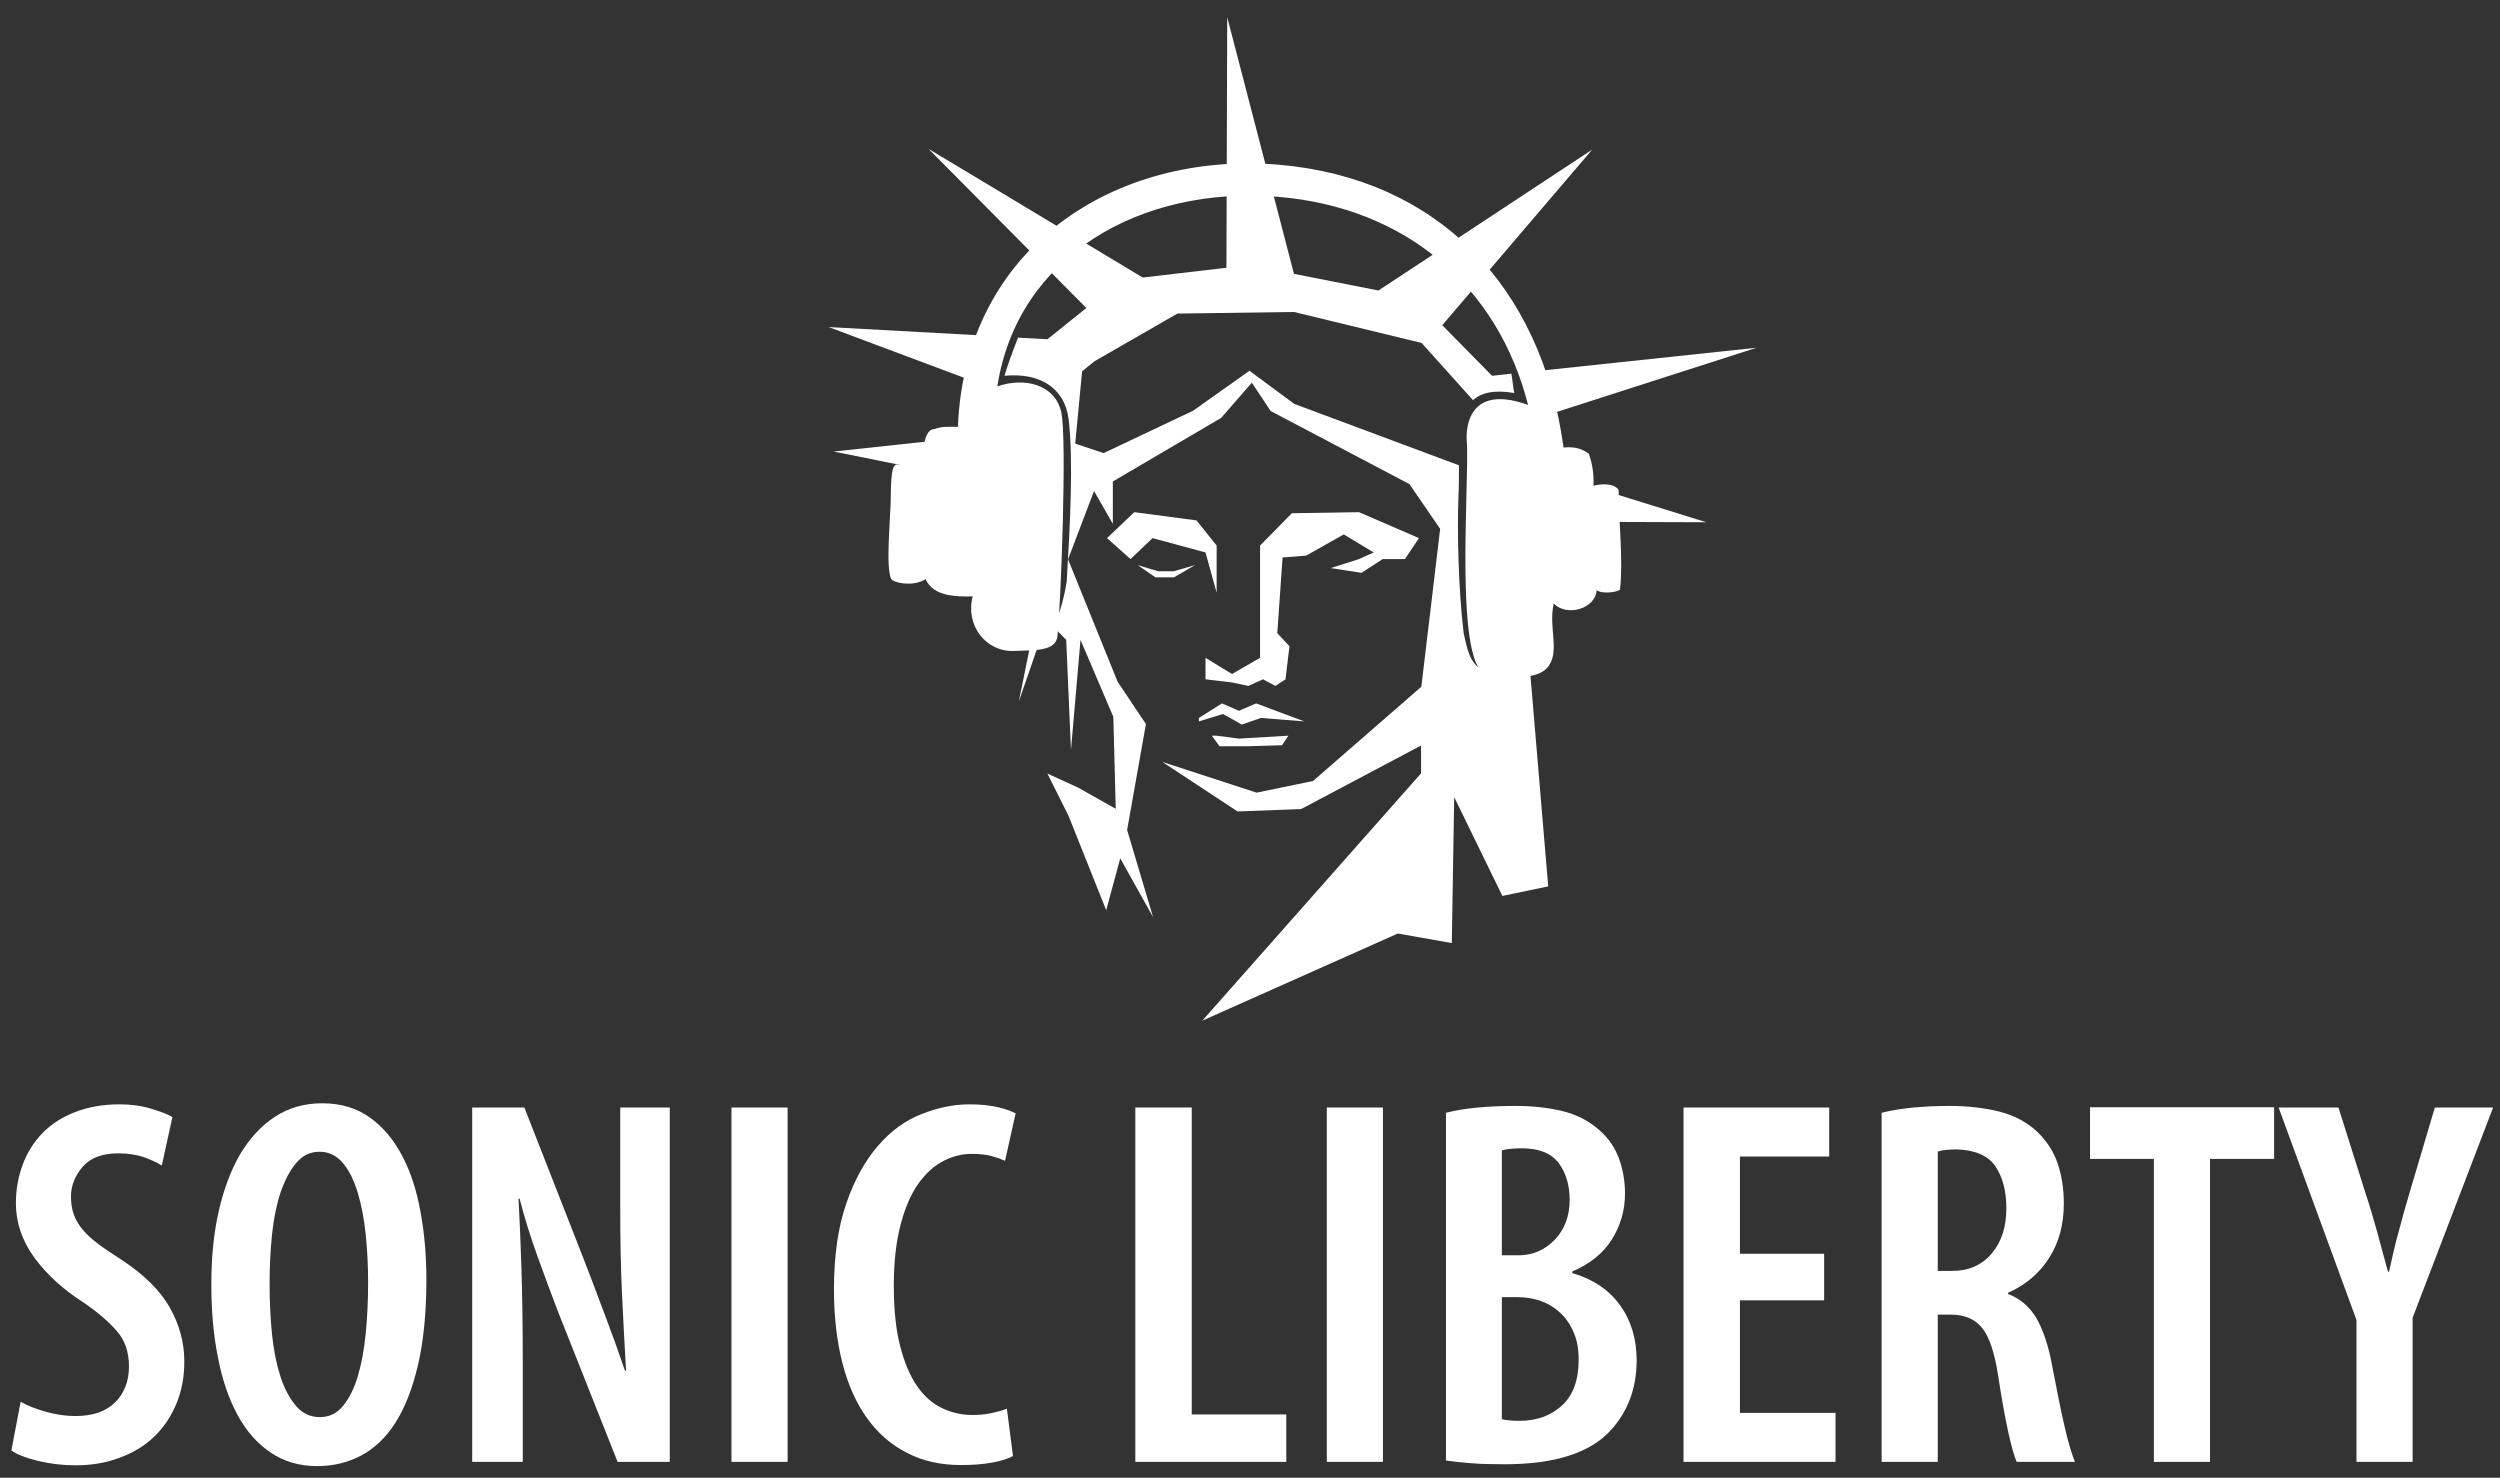 <?xml version="1.0" encoding="utf-8"?>
<!-- Generator: Adobe Illustrator 19.1.0, SVG Export Plug-In . SVG Version: 6.00 Build 0)  -->
<svg version="1.1" id="Ebene_1" xmlns="http://www.w3.org/2000/svg" xmlns:xlink="http://www.w3.org/1999/xlink" x="0px" y="0px"
	 viewBox="0 0 944 558" style="enable-background:new 0 0 944 558;" xml:space="preserve">
<rect x="0" y="0" width="944" height="558" fill="#333333" stroke="none"/>
<style type="text/css">
	.st0{fill:#FFFFFF;}
	.st1{fill-rule:evenodd;clip-rule:evenodd;fill:#FFFFFF;}
</style>
<g>
	<path class="st0" d="M390.8,243.7c-0.6-0.1-1.2-0.3-1.7-0.4l-4.4,21.6l7.3-21.1C391.7,243.8,391.3,243.8,390.8,243.7z"/>
	<polygon class="st0" points="502.5,214.5 514.1,216.3 522.1,211.1 530.5,211.1 535.8,203.2 513.2,193.4 487.8,193.8 475.8,206 
		475.8,248.4 465.2,254.5 455.2,248.4 455.2,256.5 465.2,257.7 471.4,259 476.9,256.5 481.6,259 485.4,256.5 486.9,244 482.3,239.1 
		484.3,210.5 493.2,209.8 507.4,201.8 518.7,208.6 513.2,211.1 	"/>
	<path class="st0" d="M372.4,164.3l-57.6,6.2l57.5,11.6C372.3,176.2,372.4,170.2,372.4,164.3z"/>
	<path class="st0" d="M312.9,123.5l59.8,22.4c0.1-5.3,0.1-10.5,0.1-15.8c0-0.1,0.1-1.8,0.3-3.3L312.9,123.5z"/>
	<polygon class="st0" points="443.3,218 451.2,213.4 443.2,215.7 437.3,215.7 429.6,213.4 436.3,218 	"/>
	<polygon class="st0" points="428.3,193.4 418,203.2 426.9,211.1 435.2,203.2 455.2,208.6 459.4,223.8 459.4,206 451.8,196.5 	"/>
	<polygon class="st0" points="474.3,265.6 467.8,268.4 461.4,265.6 452.7,271.1 452.7,272.4 461.8,269.6 468.9,273.6 476.1,271.1 
		492.5,272.4 	"/>
	<polygon class="st0" points="459.4,277.8 457.6,277.8 460.5,281.8 470.5,281.8 484.1,281.4 486.5,277.8 467.8,278.9 	"/>
	<path class="st1" d="M611.2,185c-2.1-3.1-8-2-9.5-1.6c0.2-5-0.6-8.7-1.7-12c-2.3-1.8-5.3-2.9-9.6-2.4
		c-8.4-61.4-48-101.7-107.5-106.8c-61.8-5.2-118.5,31.2-121.2,99c-3.2-0.1-6.5-0.2-8.7,0.8c-4.2-0.2-4.6,8.6-4.9,14.3
		c-1.7-1.6-6.3-0.6-9.2-0.9c-2.9-0.6-2.4,9.9-2.6,14.9c-0.3,5-0.5,9.8-0.7,14c-0.2,4.9-0.4,14.4,1.6,14.9c1.6,1,7.8,2.3,12.3-0.5
		c3,6.7,11.9,6.6,17.8,6.5c-2.9,10.9,5,21,15.5,20.6c8.3-0.3,15.9,0.1,16.5-5.6c1.2-10.8,3.7-74.9,1.4-84.7
		c-2.4-10.3-13.8-13.2-24.1-9.6c7.6-49.3,54.2-75.8,105.8-71.6c48.8,4,83.3,34.2,94.6,78.6c-25.8-9.3-23.2,14.1-23.1,14.3
		c0.9,16.6-5,86.4,8.1,87.9c6.6,0.8,17.8,1.7,22-2.7c5.5-5.8,0.5-15.3,2.7-24.5c4.9,5.1,15.8,2,16.2-5.1c1.6,1.5,7.2,1,8.8-0.1
		C613,211.6,611.2,197.3,611.2,185z"/>
	<g>
		<path class="st0" d="M577.7,140.4c0.8,1,1.6,1.9,2.5,1.7c0.4,5.2,1.5,10.1,2.8,15l80.3-25.8L577.7,140.4z"/>
		<path class="st0" d="M586.7,197l57.6,0.2l-57-17.7C587.5,185.4,587,191.3,586.7,197z"/>
		<path class="st0" d="M575,254c-4.5,0.7-9.1,0.6-11.5-0.4c-1.4-0.6-2.7-0.8-4-0.8c0,0-0.1,0-0.1,0c-4.5-2.7-5.4-7.8-6.7-13.6
			c-2-16.2-2.5-38.4-2-51.4c0.2-4.1,0.2-8.2,0.2-12.1l-62.2-23.2L471.8,140l-21.3,15.1l-33.8,16l-10.7-3.6l2.6-27.3l4.7-3.8l31.3-18
			l44-0.6l48.2,11.7l19.4,21.6c3.1-2.8,7.9-4,15.6-2.7c-0.4-1.5-0.7-5.1-1.1-7.3l-7.3,0.8l-18.8-19.1l56.6-66.3l-80.7,53.2
			l-31.9-6.3L463.4,6.5l-0.3,94.6l-31.6,3.7l-80.9-48.6l59.6,60.1l-14.7,11.8l-11.1-0.6c-1.6,4.1-4.1,10.8-5.1,14.4
			c13.2-1.3,22.7,4.5,24.2,16.3c1.9,15.5,0.5,41.2-0.7,61.2c-0.9,6-2.5,11.8-4.9,17.4l4.7,4.8l1.8,41.6l3.6-41.6l12.4,29.1l0.9,34.7
			l-14.2-8l-11.6-5.3l8,16l14.2,35.6l5.3-19.6l12.4,22.2l-9.8-32.9l7.1-40l-10.7-16l-18.7-46.2l9.8-25.8l7.1,12.4v-16l40.9-24
			l11.6-13.3l7.1,10.7l52.4,27.6l11.6,16.9l-7.1,59.6l-40.9,35.6l-21.3,4.4l-35.6-11.6l28.4,18.7l24-0.9l45.3-24V292L454,385.4
			l73.8-32.9l20.4,3.6l0.9-55.1l18.2,37.3l17.3-3.6l-6.9-81.9C576.9,253.2,575.9,253.6,575,254z"/>
	</g>
</g>
<g>
	<path class="st0" d="M7.8,529.3c2.5,1.5,5.7,2.7,9.6,3.8c3.9,1.1,7.6,1.6,11,1.6c6.6,0,11.6-1.7,15.1-5.2c3.4-3.4,5.2-7.9,5.2-13.5
		c0-5.4-1.5-9.9-4.6-13.4c-3-3.5-7.3-7.2-12.9-11c-7.5-4.8-13.6-10.4-18.3-16.8C8.3,468.4,6,461.6,6,454.3c0-5.2,0.9-10,2.6-14.6
		c1.7-4.6,4.2-8.5,7.5-11.9c3.3-3.4,7.4-6,12.3-7.9c4.9-1.9,10.5-2.9,16.7-2.9c4.2,0,8.2,0.5,11.8,1.6c3.6,1.1,6.4,2.1,8.2,3.2
		l-4,18.3c-1.9-1.2-4.2-2.2-6.9-3.2c-2.8-0.9-6-1.4-9.5-1.4c-6.1,0-10.6,1.7-13.5,5.1c-2.9,3.4-4.4,7.1-4.4,11.2
		c0,2.6,0.4,5,1.1,6.9c0.7,2,1.9,3.9,3.4,5.7c1.5,1.8,3.5,3.6,5.9,5.4c2.4,1.8,5.3,3.7,8.7,5.9c8.5,5.6,14.5,11.5,18.2,18
		c3.6,6.4,5.5,13.2,5.5,20.3c0,6-1,11.4-3.1,16.3c-2.1,4.9-4.9,9-8.5,12.4c-3.6,3.4-8,6-13,7.8c-5,1.9-10.5,2.8-16.5,2.8
		c-5,0-9.8-0.6-14.3-1.7c-4.5-1.1-7.8-2.4-9.9-3.9L7.8,529.3z"/>
	<path class="st0" d="M119.7,553.6c-6.6,0-12.4-1.7-17.5-5.1c-5-3.4-9.2-8.1-12.5-14.2c-3.3-6.1-5.8-13.3-7.4-21.7
		c-1.7-8.4-2.5-17.6-2.5-27.7c0-10.1,0.9-19.3,2.8-27.6c1.9-8.3,4.6-15.5,8.1-21.5c3.6-6,7.9-10.7,13.1-14.1
		c5.2-3.4,11.1-5.1,17.9-5.1c7,0,13,1.8,18,5.4c5,3.6,9,8.4,12.2,14.5c3.2,6.1,5.5,13.2,6.9,21.2c1.5,8.1,2.2,16.6,2.2,25.6
		c0,12.6-1.1,23.3-3.2,32.3c-2.1,8.9-5,16.2-8.6,21.8c-3.6,5.6-8,9.7-13,12.3c-5,2.6-10.5,3.9-16.3,3.9H119.7z M120.9,535.1
		c3.4,0,6.3-1.4,8.6-4.2c2.3-2.8,4.2-6.5,5.6-11.2c1.4-4.7,2.4-10.1,3-16.2c0.6-6.1,0.9-12.5,0.9-19.3c0-6.1-0.3-12.1-0.9-18
		c-0.6-5.9-1.6-11.1-3-15.8c-1.4-4.6-3.2-8.4-5.6-11.2c-2.3-2.8-5.3-4.3-8.8-4.3c-3.6,0-6.5,1.4-8.9,4.3c-2.4,2.8-4.3,6.6-5.9,11.2
		c-1.5,4.6-2.6,9.9-3.2,15.9c-0.6,6-0.9,12-0.9,18.3c0,6.6,0.3,13,0.9,19.1c0.6,6.1,1.7,11.4,3.2,16.1c1.5,4.6,3.5,8.3,5.9,11.1
		c2.4,2.8,5.4,4.2,8.9,4.2H120.9z"/>
	<path class="st0" d="M178.3,552V418.2h19.7l22.4,57.2c1.2,3,2.4,6.4,3.8,9.9c1.3,3.6,2.7,7.2,4.1,10.9c1.4,3.7,2.7,7.4,4.1,11.1
		c1.3,3.7,2.5,7.1,3.6,10.3h0.4c-0.5-8.6-1-18-1.5-28.3c-0.5-10.3-0.7-21.4-0.7-33.4v-37.7h18.7V552h-19.7l-22.6-57
		c-2.4-6.2-4.9-13.1-7.6-20.5c-2.7-7.5-5-14.8-6.8-21.9h-0.4c0.4,7.8,0.8,16.6,1.1,26.5c0.3,9.9,0.5,21.7,0.5,35.6V552H178.3z"/>
	<path class="st0" d="M297.4,418.2V552h-21.2V418.2H297.4z"/>
	<path class="st0" d="M382.5,549.8c-2,1.1-4.7,1.9-8,2.5c-3.4,0.6-7.2,0.9-11.6,0.9c-7.7,0-14.5-1.5-20.4-4.6c-6-3-11-7.4-15.1-13.1
		c-4.1-5.7-7.2-12.6-9.3-20.8c-2.1-8.2-3.2-17.5-3.2-27.8c0-12.8,1.6-23.7,4.7-32.6c3.1-8.9,7.1-16.1,11.9-21.6
		c4.8-5.6,10.3-9.6,16.4-12c6.1-2.4,12.1-3.7,18.1-3.7c4.4,0,8,0.4,10.9,1.1c2.9,0.7,5.1,1.5,6.6,2.3l-4,17.9
		c-1.6-0.7-3.3-1.3-5.2-1.8c-1.9-0.5-4.4-0.8-7.5-0.8c-3.6,0-7.1,0.9-10.6,2.7c-3.5,1.8-6.6,4.6-9.4,8.5c-2.8,3.9-5,9-6.7,15.4
		c-1.7,6.4-2.6,14.1-2.6,23.2c0,9,0.8,16.6,2.4,22.8c1.6,6.2,3.7,11.2,6.4,15.1c2.6,3.8,5.8,6.6,9.4,8.3c3.6,1.7,7.4,2.6,11.4,2.6
		c2.5,0,4.9-0.2,7.2-0.7c2.3-0.5,4.3-1,5.9-1.7L382.5,549.8z"/>
	<path class="st0" d="M428.8,418.2H450v115.9h35.7V552h-57V418.2z"/>
	<path class="st0" d="M522.2,418.2V552H501V418.2H522.2z"/>
	<path class="st0" d="M545.9,420.2c3.6-0.9,7.6-1.6,12.1-2c4.5-0.4,9.3-0.6,14.3-0.6c6.2,0,12,0.6,17.5,1.9
		c5.4,1.3,10.2,3.7,14.3,7.4c3.3,2.9,5.7,6.4,7.2,10.5c1.5,4.1,2.3,8.5,2.3,13.3c0,6.4-1.7,12.1-5,17.4c-3.3,5.2-8.3,9.2-14.9,12
		v0.6c7.8,2.3,13.8,6.3,18,12.1c4.2,5.8,6.3,12.8,6.3,20.8c0,5.6-0.9,10.5-2.6,14.9c-1.7,4.4-4.1,8.2-7.1,11.5
		c-7.8,8.6-21.2,12.9-40.1,12.9c-4.9,0-9.2-0.1-12.8-0.4c-3.6-0.3-6.8-0.6-9.4-1V420.2z M567.1,474h6.3c5.4,0,9.9-2,13.7-5.9
		c3.7-3.9,5.6-8.9,5.6-15c0-5.6-1.4-10.2-4.1-13.9c-2.8-3.7-7.4-5.6-14-5.6c-3.4,0-5.9,0.3-7.5,0.8V474z M567.1,535.9
		c1.7,0.4,3.9,0.6,6.7,0.6c6.4,0,11.8-1.9,16-5.8c4.2-3.8,6.3-9.6,6.3-17.3c0-4-0.6-7.4-1.9-10.3c-1.2-2.9-2.9-5.4-5-7.3
		c-2.1-2-4.5-3.5-7.3-4.5c-2.8-1-5.7-1.5-8.7-1.5h-6.1V535.9z"/>
	<path class="st0" d="M688.8,491H657v42.5h36.1V552h-57.4V418.2h55v18.5H657v36.7h31.8V491z"/>
	<path class="st0" d="M710.4,420.2c3.7-0.9,7.8-1.6,12.2-2c4.4-0.4,8.9-0.6,13.4-0.6c6.9,0,13.1,0.7,18.8,2.1
		c5.6,1.4,10.4,3.9,14.4,7.6c3.7,3.6,6.3,7.6,7.8,12.1c1.5,4.5,2.3,9.5,2.3,15.1c0,7.8-1.8,14.6-5.5,20.4
		c-3.6,5.8-8.8,10.2-15.6,13.3v0.4c4.6,1.7,8.3,4.9,10.9,9.4c2.6,4.6,4.6,10.8,6,18.8c0.8,4.1,1.6,8,2.3,11.7
		c0.7,3.7,1.5,7.1,2.2,10.2c0.7,3.1,1.4,5.8,2.1,8.1c0.7,2.3,1.3,4,1.8,5.2h-22c-0.9-1.9-2-5.8-3.3-11.8c-1.3-6-2.5-12.9-3.7-20.7
		c-1.3-8.6-3.3-14.6-6-18c-2.7-3.4-6.7-5.1-11.9-5.1h-4.9V552h-21.2V420.2z M731.6,479.9h5.5c6.3,0,11.3-2.2,15-6.6
		c3.7-4.4,5.5-10.1,5.5-17c0-6.6-1.4-11.9-4.2-16c-2.8-4-7.7-6.1-14.7-6.3c-1.3,0-2.6,0.1-3.8,0.2c-1.2,0.1-2.3,0.3-3.2,0.6V479.9z"
		/>
	<path class="st0" d="M813.2,437.6h-24v-19.5h69.5v19.5h-24.2V552h-21.2V437.6z"/>
	<path class="st0" d="M889.8,552v-53.6l-29.4-80.2h22.6l10.3,32.6c1.5,4.5,2.9,9.3,4.3,14.3c1.4,5,2.7,10.1,4.1,15.1h0.4
		c1.1-5,2.2-10,3.6-15c1.3-5,2.7-10,4.2-15l9.5-32h22l-30.4,79.4V552H889.8z"/>
</g>
</svg>
